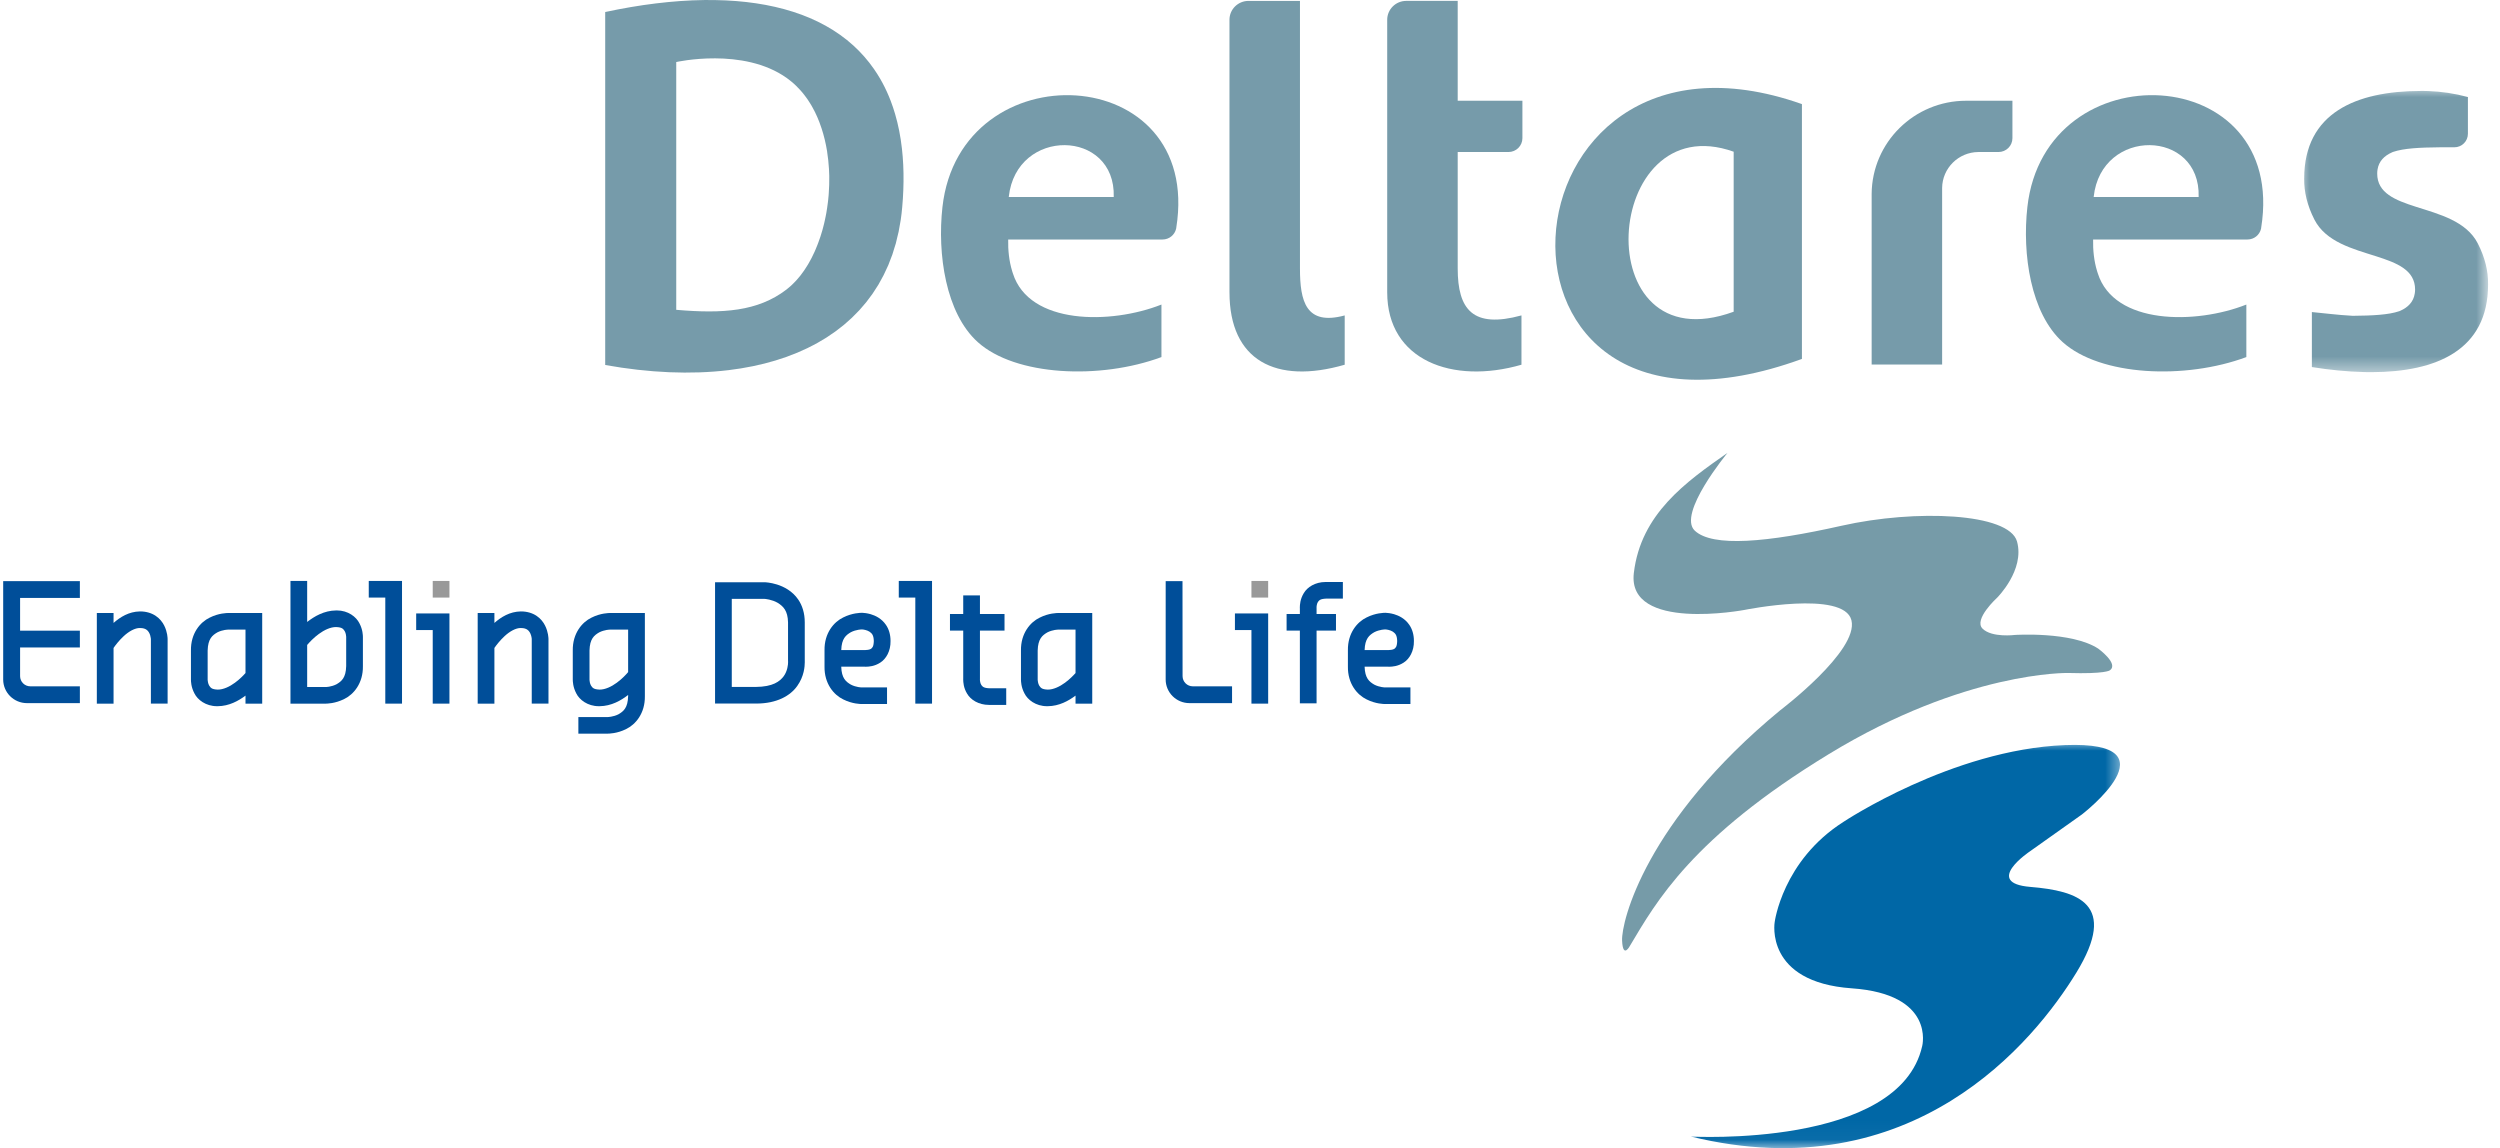 <?xml version="1.0" encoding="UTF-8"?>
<svg width="135px" height="62px" viewBox="0 0 135 62" version="1.1" xmlns="http://www.w3.org/2000/svg" xmlns:xlink="http://www.w3.org/1999/xlink">
    <title>10 deltares</title>
    <defs>
        <polygon id="path-1" points="-1.36779477e-13 7.2475359e-13 10.136 7.2475359e-13 10.136 15.48 -1.36779477e-13 15.48"></polygon>
        <polygon id="path-3" points="1.82964754e-13 -8.97060204e-13 23.48 -8.97060204e-13 23.48 21.959 1.82964754e-13 21.959"></polygon>
    </defs>
    <g id="V2" stroke="none" stroke-width="1" fill="none" fill-rule="evenodd">
        <g id="Artboard" transform="translate(-2229, -446)">
            <g id="Group-4" transform="translate(1909, 446)">
                <g id="10-deltares" transform="translate(320.172, 0)">
                    <path d="M43.156,4.996 C43.115,4.946 43.071,4.898 43.026,4.849 C43.071,4.898 43.115,4.947 43.157,4.998 C43.157,4.997 43.157,4.997 43.156,4.996" id="Path" fill="#769BAA" fill-rule="nonzero"></path>
                    <path d="M43.405,5.322 C43.376,5.28 43.345,5.239 43.313,5.198 C43.345,5.24 43.377,5.281 43.407,5.324 C43.407,5.323 43.406,5.323 43.405,5.322" id="Path" fill="#769BAA" fill-rule="nonzero"></path>
                    <path d="M43.964,6.328 C43.957,6.311 43.948,6.294 43.94,6.276 C43.948,6.294 43.957,6.311 43.964,6.329" id="Path" fill="#769BAA" fill-rule="nonzero"></path>
                    <path d="M42.816,4.632 C42.788,4.606 42.76,4.578 42.732,4.552 C42.76,4.578 42.789,4.606 42.817,4.633 C42.817,4.633 42.816,4.632 42.816,4.632" id="Path" fill="#769BAA" fill-rule="nonzero"></path>
                    <path d="M38.453,0.004 C41.506,0.055 44.103,0.818 45.908,2.456 C44.104,0.818 41.506,0.055 38.453,0.004" id="Path" fill="#769BAA" fill-rule="nonzero"></path>
                    <g id="Clipped" transform="translate(124.049, 4.748)">
                        <mask id="mask-2" fill="white">
                            <use xlink:href="#path-1"></use>
                        </mask>
                        <g id="Path"></g>
                        <path d="M10.135,10.598 C10.145,9.905 9.973,9.167 9.584,8.405 C8.966,7.195 7.504,6.821 6.251,6.422 C5.113,6.059 4.148,5.675 4.148,4.625 C4.148,4.547 4.154,4.476 4.165,4.407 C4.236,3.957 4.531,3.661 4.956,3.476 C4.964,3.472 4.974,3.468 4.982,3.464 C4.991,3.461 4.999,3.457 5.009,3.454 C5.583,3.26 6.437,3.216 7.514,3.206 C7.767,3.205 8.031,3.204 8.308,3.204 L8.308,3.206 L8.313,3.206 C8.718,3.206 9.046,2.88 9.046,2.478 L9.046,0.544 C9.047,0.527 9.047,0.51 9.048,0.492 C8.324,0.297 7.605,0.193 6.907,0.169 C6.833,0.168 6.757,0.165 6.683,0.164 C6.666,0.164 6.649,0.164 6.632,0.164 C6.579,0.164 6.528,0.164 6.476,0.164 C3.025,0.173 0.205,1.336 0.205,4.895 C0.205,4.901 0.205,4.908 0.205,4.915 C0.196,5.608 0.368,6.346 0.756,7.108 C1.373,8.318 2.837,8.692 4.09,9.091 C5.228,9.454 6.194,9.838 6.194,10.889 C6.194,10.965 6.187,11.037 6.175,11.106 C6.105,11.556 5.811,11.852 5.385,12.038 C5.376,12.042 5.367,12.044 5.359,12.048 C5.35,12.052 5.342,12.055 5.332,12.059 C4.757,12.253 3.904,12.296 2.827,12.306 C1.972,12.26 1.148,12.148 0.62,12.103 L0.62,15.074 C1.569,15.225 2.519,15.322 3.433,15.343 C3.508,15.345 3.584,15.347 3.657,15.348 C3.674,15.348 3.691,15.348 3.709,15.348 C3.76,15.349 3.812,15.348 3.864,15.348 C7.316,15.339 10.135,14.176 10.135,10.618 C10.135,10.612 10.135,10.605 10.135,10.598" id="Path" fill="#769BAA" fill-rule="nonzero" mask="url(#mask-2)"></path>
                    </g>
                    <path d="M44.582,10.42 C44.579,10.465 44.576,10.509 44.573,10.554 C44.565,10.633 44.558,10.711 44.55,10.79 C44.544,10.841 44.539,10.892 44.532,10.943 C44.521,11.038 44.508,11.133 44.493,11.228 C44.479,11.319 44.466,11.41 44.45,11.499 C44.438,11.563 44.425,11.626 44.413,11.689 C44.4,11.753 44.387,11.818 44.373,11.881 C44.36,11.943 44.345,12.003 44.332,12.064 C44.315,12.133 44.297,12.202 44.279,12.271 C44.265,12.323 44.251,12.377 44.237,12.43 C44.205,12.542 44.171,12.654 44.135,12.765 C44.121,12.807 44.107,12.847 44.092,12.888 C44.065,12.966 44.038,13.045 44.009,13.121 C43.992,13.166 43.975,13.211 43.957,13.256 C43.927,13.332 43.896,13.407 43.864,13.482 C43.848,13.519 43.832,13.557 43.815,13.595 C43.767,13.702 43.716,13.807 43.664,13.91 C43.653,13.932 43.64,13.954 43.629,13.977 C43.585,14.06 43.539,14.141 43.494,14.221 C43.474,14.254 43.454,14.287 43.435,14.32 C43.392,14.391 43.347,14.46 43.302,14.529 C43.283,14.557 43.264,14.586 43.246,14.614 C43.181,14.706 43.117,14.797 43.048,14.883 C43.041,14.892 43.034,14.901 43.026,14.91 C42.965,14.986 42.901,15.061 42.836,15.133 C42.814,15.158 42.791,15.181 42.768,15.205 C42.715,15.262 42.66,15.317 42.604,15.37 C42.581,15.392 42.558,15.414 42.535,15.435 C42.457,15.505 42.378,15.574 42.296,15.636 C40.755,16.817 38.86,16.948 36.345,16.73 L36.345,3.35 C36.345,3.35 39.966,2.53 42.32,4.218 C42.321,4.218 42.321,4.218 42.322,4.219 C42.368,4.252 42.414,4.288 42.46,4.324 C42.461,4.324 42.462,4.324 42.462,4.325 C42.487,4.345 42.513,4.363 42.537,4.383 C42.549,4.393 42.561,4.403 42.572,4.413 C42.573,4.413 42.573,4.414 42.574,4.414 C42.626,4.458 42.678,4.503 42.729,4.549 C42.73,4.549 42.73,4.551 42.732,4.552 C42.76,4.578 42.788,4.606 42.816,4.632 C42.816,4.632 42.817,4.633 42.817,4.633 C42.889,4.703 42.959,4.774 43.026,4.849 C43.071,4.898 43.115,4.946 43.156,4.996 C43.157,4.997 43.157,4.997 43.157,4.998 C43.187,5.032 43.216,5.069 43.244,5.104 C43.267,5.135 43.29,5.166 43.313,5.198 C43.345,5.239 43.376,5.28 43.405,5.322 C43.406,5.323 43.407,5.323 43.408,5.324 C43.419,5.34 43.431,5.356 43.442,5.372 C43.465,5.405 43.483,5.439 43.505,5.472 C43.532,5.514 43.56,5.556 43.586,5.598 C43.599,5.622 43.616,5.645 43.63,5.668 C43.643,5.692 43.657,5.715 43.67,5.739 C43.677,5.751 43.684,5.765 43.691,5.778 C43.697,5.789 43.703,5.799 43.708,5.81 C43.745,5.876 43.782,5.942 43.816,6.009 C43.833,6.045 43.851,6.081 43.868,6.117 C43.893,6.17 43.917,6.223 43.941,6.276 C43.948,6.294 43.957,6.311 43.964,6.328 L43.965,6.329 C44.002,6.415 44.038,6.504 44.072,6.592 C44.078,6.61 44.085,6.628 44.092,6.646 C44.233,7.021 44.345,7.416 44.427,7.823 C44.431,7.84 44.434,7.859 44.438,7.878 C44.457,7.975 44.474,8.073 44.491,8.171 C44.491,8.176 44.491,8.181 44.492,8.186 C44.541,8.491 44.573,8.802 44.592,9.116 C44.594,9.144 44.595,9.172 44.596,9.2 C44.601,9.292 44.604,9.384 44.607,9.477 C44.608,9.505 44.608,9.531 44.608,9.559 C44.612,9.846 44.603,10.133 44.582,10.42 M48.584,10.712 C48.603,10.404 48.615,10.104 48.618,9.81 C48.626,9.184 48.596,8.591 48.533,8.031 C48.458,7.359 48.334,6.735 48.163,6.155 C48.093,5.913 48.013,5.679 47.927,5.452 C47.895,5.369 47.862,5.285 47.828,5.204 C47.689,4.87 47.532,4.554 47.359,4.255 C47.254,4.075 47.143,3.9 47.026,3.732 C46.698,3.259 46.324,2.835 45.908,2.456 C44.104,0.818 41.506,0.055 38.453,0.004 C38.285,0.001 38.116,-0.001 37.945,0.001 C37.909,0.001 37.872,0.002 37.837,0.002 C36.168,0.026 34.375,0.249 32.509,0.649 L32.509,19.71 C34.876,20.135 37.13,20.233 39.16,19.989 C39.161,19.989 39.162,19.989 39.164,19.989 C39.388,19.961 39.609,19.931 39.827,19.895 C39.831,19.894 39.835,19.894 39.839,19.893 C40.054,19.858 40.267,19.819 40.477,19.776 C40.485,19.774 40.492,19.773 40.5,19.771 C40.706,19.728 40.909,19.682 41.108,19.632 C41.12,19.628 41.131,19.624 41.143,19.622 C41.338,19.572 41.531,19.519 41.72,19.462 C41.737,19.457 41.752,19.45 41.768,19.445 C41.953,19.389 42.134,19.329 42.313,19.266 C42.333,19.258 42.353,19.249 42.373,19.242 C42.547,19.179 42.717,19.114 42.884,19.044 C42.91,19.033 42.933,19.021 42.958,19.011 C43.119,18.942 43.279,18.871 43.435,18.796 C43.463,18.782 43.49,18.767 43.518,18.753 C43.668,18.679 43.817,18.603 43.962,18.521 C43.994,18.505 44.024,18.485 44.055,18.467 C44.194,18.388 44.332,18.307 44.466,18.222 C44.5,18.2 44.534,18.175 44.569,18.152 C44.696,18.069 44.823,17.984 44.945,17.895 C44.983,17.868 45.019,17.838 45.056,17.81 C45.172,17.722 45.289,17.635 45.4,17.542 C45.44,17.509 45.478,17.473 45.517,17.439 C45.622,17.348 45.728,17.257 45.828,17.162 C45.87,17.123 45.908,17.081 45.948,17.04 C46.043,16.947 46.138,16.853 46.228,16.756 C46.271,16.709 46.311,16.66 46.353,16.612 C46.437,16.516 46.522,16.422 46.602,16.322 C46.646,16.267 46.685,16.21 46.728,16.154 C46.801,16.058 46.877,15.962 46.946,15.861 C46.99,15.799 47.029,15.733 47.071,15.668 C47.135,15.571 47.2,15.474 47.261,15.373 C47.302,15.303 47.34,15.229 47.38,15.157 C47.435,15.057 47.492,14.959 47.544,14.857 C47.584,14.779 47.62,14.695 47.657,14.615 C47.704,14.515 47.753,14.417 47.797,14.315 C47.834,14.225 47.866,14.131 47.902,14.04 C47.94,13.941 47.981,13.844 48.016,13.744 C48.051,13.642 48.081,13.536 48.112,13.432 C48.142,13.336 48.175,13.242 48.202,13.145 C48.234,13.027 48.26,12.904 48.288,12.783 C48.31,12.695 48.334,12.609 48.353,12.518 C48.383,12.376 48.406,12.228 48.431,12.081 C48.443,12.008 48.458,11.938 48.469,11.864 C48.502,11.64 48.528,11.413 48.548,11.181 C48.563,11.023 48.574,10.867 48.584,10.712" id="Shape" fill="#769BAA" fill-rule="nonzero"></path>
                    <path d="M42.731,4.552 C42.73,4.551 42.73,4.55 42.729,4.549 C42.73,4.55 42.73,4.551 42.731,4.552" id="Path" fill="#769BAA" fill-rule="nonzero"></path>
                    <path d="M42.574,4.414 C42.573,4.414 42.573,4.414 42.572,4.413 C42.573,4.413 42.573,4.414 42.573,4.414 C42.573,4.414 42.574,4.414 42.574,4.414" id="Path" fill="#769BAA" fill-rule="nonzero"></path>
                    <path d="M44.092,6.646 C44.233,7.021 44.344,7.416 44.427,7.823 C44.344,7.416 44.233,7.021 44.092,6.646" id="Path" fill="#769BAA" fill-rule="nonzero"></path>
                    <path d="M44.492,8.186 C44.541,8.491 44.573,8.802 44.592,9.116 C44.574,8.802 44.541,8.491 44.492,8.186" id="Path" fill="#769BAA" fill-rule="nonzero"></path>
                    <path d="M43.243,5.104 C43.216,5.069 43.187,5.032 43.157,4.998 C43.211,5.062 43.262,5.13 43.313,5.198 C43.289,5.166 43.267,5.135 43.243,5.104" id="Path" fill="#769BAA" fill-rule="nonzero"></path>
                    <path d="M43.691,5.778 C43.698,5.789 43.703,5.799 43.708,5.81 C43.703,5.799 43.697,5.789 43.691,5.778" id="Path" fill="#769BAA" fill-rule="nonzero"></path>
                    <path d="M43.505,5.472 C43.533,5.514 43.56,5.556 43.586,5.598 C43.56,5.556 43.533,5.514 43.505,5.472" id="Path" fill="#769BAA" fill-rule="nonzero"></path>
                    <path d="M43.67,5.739 C43.657,5.715 43.643,5.691 43.63,5.668 C43.616,5.644 43.599,5.622 43.586,5.598 C43.621,5.658 43.657,5.717 43.692,5.778 C43.684,5.765 43.677,5.751 43.67,5.739" id="Path" fill="#769BAA" fill-rule="nonzero"></path>
                    <path d="M43.442,5.372 C43.431,5.356 43.419,5.34 43.407,5.324 C43.441,5.373 43.473,5.423 43.505,5.472 C43.484,5.439 43.465,5.405 43.442,5.372" id="Path" fill="#769BAA" fill-rule="nonzero"></path>
                    <path d="M43.868,6.118 C43.851,6.081 43.833,6.045 43.815,6.009 C43.782,5.943 43.745,5.876 43.708,5.81 C43.792,5.961 43.869,6.117 43.94,6.277 C43.917,6.224 43.893,6.17 43.868,6.118" id="Path" fill="#769BAA" fill-rule="nonzero"></path>
                    <path d="M42.46,4.324 C42.414,4.288 42.368,4.252 42.322,4.219 C42.321,4.218 42.321,4.218 42.32,4.218 C42.368,4.252 42.414,4.288 42.46,4.324" id="Path" fill="#769BAA" fill-rule="nonzero"></path>
                    <path d="M42.572,4.413 C42.56,4.403 42.549,4.393 42.537,4.383 C42.513,4.363 42.487,4.345 42.462,4.325 C42.483,4.342 42.504,4.359 42.525,4.376 C42.541,4.388 42.556,4.4 42.572,4.413" id="Path" fill="#769BAA" fill-rule="nonzero"></path>
                    <path d="M42.573,4.414 C42.573,4.414 42.572,4.413 42.572,4.413 C42.556,4.4 42.541,4.388 42.525,4.376 C42.541,4.388 42.557,4.401 42.573,4.414" id="Path" fill="#769BAA" fill-rule="nonzero"></path>
                    <path d="M42.525,4.376 C42.505,4.359 42.483,4.342 42.462,4.325 C42.462,4.324 42.461,4.324 42.46,4.324 C42.482,4.341 42.504,4.358 42.525,4.376" id="Path" fill="#769BAA" fill-rule="nonzero"></path>
                    <path d="M42.462,4.325 C42.461,4.324 42.461,4.324 42.46,4.324 L42.46,4.324 C42.461,4.324 42.462,4.325 42.462,4.325" id="Path" fill="#769BAA" fill-rule="nonzero"></path>
                    <path d="M70.026,14.498 L70.026,0.049 L67.247,0.049 C66.679,0.049 66.219,0.505 66.219,1.069 L66.219,15.786 L66.22,15.786 C66.22,19.46 68.716,20.774 72.442,19.695 L72.442,17.033 C70.343,17.601 70.026,16.265 70.026,14.498" id="Path" fill="#769BAA" fill-rule="nonzero"></path>
                    <path d="M81.286,8.209 C81.702,8.209 82.038,7.874 82.038,7.462 L82.038,5.44 L78.544,5.44 L78.544,0.048 L75.765,0.048 C75.198,0.048 74.737,0.505 74.737,1.069 L74.737,15.786 C74.737,19.46 78.261,20.774 81.987,19.695 L81.987,17.032 C79.359,17.75 78.544,16.715 78.544,14.498 L78.544,8.209" id="Path" fill="#769BAA" fill-rule="nonzero"></path>
                    <path d="M93.446,16.833 C85.43,19.761 86.337,5.658 93.446,8.192 L93.446,16.833 Z M97.132,19.382 L97.132,5.621 C80.326,-0.312 78.453,26.181 97.132,19.382" id="Shape" fill="#769BAA" fill-rule="nonzero"></path>
                    <path d="M63.348,12.289 C63.345,12.311 63.342,12.332 63.338,12.354 C63.343,12.333 63.345,12.311 63.348,12.289" id="Path" fill="#999999" fill-rule="nonzero"></path>
                    <path d="M54.301,10.639 C54.301,10.636 54.302,10.632 54.302,10.629 C54.709,6.855 60.084,6.957 59.97,10.639 L54.301,10.639 Z M50.72,11.181 C50.437,13.717 50.897,16.912 52.624,18.471 C54.654,20.306 59.231,20.514 62.546,19.282 L62.546,16.446 C59.803,17.531 55.404,17.546 54.524,14.763 C54.513,14.728 54.5,14.694 54.49,14.658 C54.488,14.649 54.485,14.64 54.482,14.631 C54.32,14.101 54.257,13.503 54.27,12.936 L62.215,12.936 L62.22,12.933 L62.606,12.933 C62.963,12.933 63.261,12.686 63.338,12.354 C63.342,12.332 63.344,12.311 63.348,12.289 C64.784,3.267 51.674,2.654 50.72,11.181" id="Shape" fill="#769BAA" fill-rule="nonzero"></path>
                    <path d="M121.933,12.289 C121.93,12.311 121.927,12.332 121.924,12.354 C121.929,12.333 121.93,12.311 121.933,12.289" id="Path" fill="#999999" fill-rule="nonzero"></path>
                    <path d="M112.887,10.639 C112.887,10.636 112.887,10.632 112.887,10.629 C113.294,6.855 118.67,6.957 118.555,10.639 L112.887,10.639 Z M109.306,11.181 C109.022,13.717 109.483,16.912 111.209,18.471 C113.24,20.306 117.816,20.514 121.131,19.282 L121.131,16.446 C118.389,17.531 113.99,17.546 113.11,14.763 C113.099,14.728 113.086,14.694 113.076,14.658 C113.073,14.649 113.071,14.64 113.068,14.631 C112.906,14.101 112.843,13.503 112.856,12.936 L120.8,12.936 L120.805,12.933 L121.192,12.933 C121.549,12.933 121.847,12.686 121.924,12.354 C121.927,12.332 121.93,12.311 121.933,12.289 C123.369,3.267 110.259,2.654 109.306,11.181" id="Shape" fill="#769BAA" fill-rule="nonzero"></path>
                    <path d="M106.001,5.44 C103.195,5.44 100.919,7.688 100.897,10.47 L100.897,19.686 L104.703,19.686 L104.703,10.154 C104.711,9.083 105.584,8.217 106.662,8.209 L107.747,8.209 C108.163,8.209 108.499,7.874 108.499,7.462 L108.499,5.44" id="Path" fill="#769BAA" fill-rule="nonzero"></path>
                    <path d="M45.776,34.139 C45.914,34.067 46.064,34.028 46.179,34.008 C46.237,33.998 46.284,33.993 46.317,33.991 C46.327,33.99 46.354,33.99 46.38,33.989 C46.382,33.989 46.382,33.989 46.384,33.99 C46.451,33.992 46.648,34.024 46.78,34.11 C46.907,34.205 47.003,34.28 47.014,34.613 C47.004,34.939 46.926,34.981 46.86,35.037 C46.788,35.089 46.604,35.106 46.543,35.104 L45.256,35.104 C45.275,34.482 45.509,34.295 45.776,34.139 M46.59,36.003 C46.747,36.001 47.048,35.984 47.36,35.783 C47.677,35.585 47.928,35.156 47.917,34.613 C47.918,34.27 47.826,33.97 47.669,33.743 C47.434,33.398 47.099,33.242 46.846,33.167 C46.643,33.109 46.48,33.096 46.405,33.093 C46.392,33.092 46.379,33.092 46.366,33.092 C46.365,33.092 46.363,33.092 46.362,33.092 L46.361,33.092 C46.304,33.094 45.856,33.092 45.36,33.343 C44.861,33.582 44.336,34.183 44.352,35.119 L44.352,35.99 C44.336,36.925 44.861,37.527 45.36,37.766 C45.856,38.018 46.304,38.015 46.361,38.018 C46.366,38.018 46.37,38.018 46.375,38.017 L47.728,38.017 L47.728,37.12 L46.358,37.12 C46.353,37.12 46.34,37.12 46.317,37.119 C46.284,37.116 46.237,37.112 46.179,37.102 C46.064,37.082 45.914,37.042 45.776,36.97 C45.508,36.813 45.273,36.626 45.255,36.001 L46.504,36.001 C46.525,36.001 46.554,36.003 46.59,36.003" id="Shape" fill="#004E99" fill-rule="nonzero"></path>
                    <path d="M33.747,36.292 C33.743,36.297 33.739,36.304 33.73,36.313 C33.653,36.405 33.428,36.654 33.138,36.865 C32.848,37.08 32.501,37.242 32.205,37.239 C31.864,37.224 31.822,37.134 31.74,37.016 C31.679,36.909 31.662,36.757 31.661,36.716 L31.661,35.13 C31.676,34.496 31.912,34.307 32.183,34.149 C32.32,34.078 32.471,34.038 32.585,34.018 C32.642,34.008 32.691,34.004 32.723,34.001 C32.747,34 32.76,34 32.765,34 L33.747,34 L33.747,36.292 Z M32.78,33.103 C32.776,33.103 32.772,33.102 32.767,33.102 C32.709,33.105 32.262,33.102 31.766,33.354 C31.267,33.593 30.743,34.195 30.758,35.13 L30.758,36.705 C30.761,36.788 30.762,37.095 30.946,37.442 C31.115,37.786 31.557,38.135 32.166,38.135 C32.179,38.135 32.192,38.135 32.205,38.135 C32.844,38.129 33.363,37.824 33.747,37.529 L33.747,37.59 C33.732,38.224 33.497,38.413 33.226,38.571 C33.089,38.642 32.938,38.682 32.824,38.701 C32.766,38.712 32.719,38.716 32.686,38.719 C32.662,38.721 32.649,38.721 32.644,38.721 L31.06,38.721 L31.06,39.617 L32.629,39.617 C32.633,39.617 32.637,39.617 32.642,39.617 C32.7,39.615 33.147,39.618 33.643,39.367 C34.142,39.127 34.666,38.526 34.651,37.59 L34.651,33.103 L33.747,33.103" id="Shape" fill="#004E99" fill-rule="nonzero"></path>
                    <path d="M8.17124146e-14,36.692 C8.17124146e-14,37.397 0.575,37.969 1.285,37.969 L4.141,37.969 L4.141,37.062 L1.467,37.062 C1.161,37.062 0.913,36.816 0.913,36.511 L0.913,34.963 L4.141,34.963 L4.141,34.056 L0.913,34.056 L0.913,32.287 L4.141,32.287 L4.141,31.381 L8.17124146e-14,31.381" id="Path" fill="#004E99" fill-rule="nonzero"></path>
                    <path d="M63.687,36.511 L63.683,31.38 L62.775,31.381 L62.774,36.692 C62.774,37.397 63.35,37.969 64.06,37.969 L66.359,37.969 L66.359,37.062 L64.242,37.062 C63.936,37.062 63.687,36.816 63.687,36.511" id="Path" fill="#004E99" fill-rule="nonzero"></path>
                    <polyline id="Path" fill="#004E99" fill-rule="nonzero" points="20.634 31.371 19.741 31.371 19.741 32.269 20.634 32.269 20.634 37.996 21.537 37.996 21.537 31.371 21.382 31.371"></polyline>
                    <polyline id="Path" fill="#004E99" fill-rule="nonzero" points="49.255 31.371 48.362 31.371 48.362 32.269 49.255 32.269 49.255 37.996 50.158 37.996 50.158 31.371 50.003 31.371"></polyline>
                    <path d="M13.085,36.343 C12.991,36.451 12.782,36.673 12.518,36.865 C12.229,37.08 11.881,37.242 11.585,37.239 C11.243,37.224 11.203,37.134 11.121,37.016 C11.059,36.909 11.043,36.757 11.041,36.716 L11.041,35.13 C11.057,34.496 11.293,34.307 11.563,34.149 C11.7,34.078 11.85,34.038 11.966,34.018 C12.022,34.008 12.07,34.004 12.104,34.001 C12.127,34 12.139,34 12.145,34 L13.085,34 L13.085,36.343 Z M13.085,33.103 L12.16,33.103 C12.156,33.103 12.152,33.102 12.147,33.102 C12.09,33.105 11.643,33.102 11.147,33.354 C10.647,33.593 10.123,34.195 10.139,35.13 L10.139,36.705 C10.141,36.788 10.142,37.095 10.326,37.442 C10.495,37.786 10.937,38.135 11.547,38.135 C11.56,38.135 11.573,38.135 11.585,38.135 C12.2,38.129 12.704,37.847 13.085,37.563 L13.085,37.997 L13.987,37.997 L13.987,33.102 L13.085,33.102" id="Shape" fill="#004E99" fill-rule="nonzero"></path>
                    <path d="M57.907,36.343 C57.813,36.451 57.604,36.673 57.341,36.865 C57.05,37.08 56.704,37.242 56.407,37.239 C56.066,37.224 56.024,37.134 55.942,37.016 C55.881,36.909 55.865,36.757 55.863,36.716 L55.863,35.13 C55.878,34.496 56.115,34.307 56.385,34.149 C56.522,34.078 56.673,34.038 56.787,34.018 C56.844,34.008 56.893,34.004 56.925,34.001 C56.949,34 56.962,34 56.967,34 L57.907,34 L57.907,36.343 Z M57.907,33.103 L56.982,33.103 C56.978,33.103 56.974,33.102 56.969,33.102 C56.912,33.105 56.464,33.102 55.968,33.354 C55.469,33.593 54.945,34.195 54.96,35.13 L54.96,36.705 C54.963,36.788 54.964,37.095 55.148,37.442 C55.317,37.786 55.759,38.135 56.369,38.135 C56.382,38.135 56.395,38.135 56.407,38.135 C57.022,38.129 57.527,37.847 57.907,37.563 L57.907,37.997 L58.809,37.997 L58.809,33.102 L57.907,33.102" id="Shape" fill="#004E99" fill-rule="nonzero"></path>
                    <path d="M18.522,34.386 L18.522,35.969 C18.507,36.604 18.271,36.791 18,36.95 C17.863,37.021 17.712,37.061 17.598,37.081 C17.541,37.091 17.492,37.095 17.46,37.098 C17.436,37.099 17.423,37.099 17.418,37.099 L16.415,37.099 L16.415,34.815 L16.423,34.82 C16.423,34.821 16.431,34.811 16.452,34.786 C16.53,34.694 16.755,34.445 17.045,34.234 C17.335,34.019 17.681,33.857 17.978,33.861 C18.319,33.875 18.361,33.965 18.443,34.083 C18.504,34.19 18.521,34.342 18.522,34.383 L18.522,34.386 Z M18.017,32.963 C18.004,32.963 17.991,32.963 17.978,32.964 C17.328,32.97 16.802,33.285 16.415,33.585 L16.415,31.372 L15.513,31.372 L15.513,37.997 L17.403,37.997 C17.407,37.997 17.411,37.997 17.416,37.997 C17.474,37.994 17.921,37.998 18.417,37.745 C18.916,37.507 19.44,36.905 19.425,35.969 L19.425,34.394 C19.422,34.311 19.421,34.004 19.237,33.658 C19.068,33.313 18.627,32.963 18.017,32.963" id="Shape" fill="#004E99" fill-rule="nonzero"></path>
                    <polyline id="Path" fill="#004E99" fill-rule="nonzero" points="23.195 33.126 22.302 33.126 22.302 34.023 23.195 34.023 23.195 37.996 24.098 37.996 24.098 33.126 23.943 33.126"></polyline>
                    <polygon id="Path" fill="#999999" fill-rule="nonzero" points="23.195 32.269 24.098 32.269 24.098 31.371 23.195 31.371"></polygon>
                    <polyline id="Path" fill="#004E99" fill-rule="nonzero" points="67.406 33.126 66.514 33.126 66.514 34.023 67.406 34.023 67.406 37.996 68.309 37.996 68.309 33.126 68.154 33.126"></polyline>
                    <polygon id="Path" fill="#999999" fill-rule="nonzero" points="67.406 32.269 68.309 32.269 68.309 31.371 67.406 31.371"></polygon>
                    <path d="M8.233,33.254 C8.011,33.105 7.718,33.015 7.385,33.017 C6.789,33.026 6.319,33.322 5.96,33.638 L5.96,33.103 L5.057,33.103 L5.057,37.997 L5.96,37.997 L5.96,34.989 C6.057,34.848 6.255,34.586 6.501,34.359 C6.786,34.092 7.122,33.906 7.385,33.913 C7.567,33.914 7.662,33.954 7.731,33.999 C7.832,34.064 7.899,34.18 7.938,34.304 C7.956,34.365 7.967,34.421 7.971,34.461 C7.974,34.479 7.975,34.494 7.975,34.503 L7.976,34.505 L7.976,37.996 L8.879,37.996 L8.879,34.499 C8.876,34.457 8.876,34.144 8.695,33.779 C8.603,33.599 8.457,33.402 8.233,33.254" id="Path" fill="#004E99" fill-rule="nonzero"></path>
                    <path d="M28.8,33.254 C28.577,33.105 28.285,33.015 27.952,33.017 C27.356,33.026 26.886,33.322 26.526,33.638 L26.526,33.103 L25.623,33.103 L25.623,37.997 L26.526,37.997 L26.526,34.989 C26.623,34.848 26.822,34.586 27.068,34.359 C27.352,34.092 27.689,33.906 27.952,33.913 C28.134,33.914 28.228,33.954 28.298,33.999 C28.399,34.064 28.466,34.18 28.504,34.304 C28.523,34.365 28.533,34.421 28.538,34.461 C28.541,34.479 28.541,34.494 28.542,34.503 L28.542,37.996 L29.446,37.996 L29.446,34.499 C29.442,34.457 29.443,34.144 29.261,33.779 C29.17,33.599 29.024,33.402 28.8,33.254" id="Path" fill="#004E99" fill-rule="nonzero"></path>
                    <path d="M74.039,34.139 C74.177,34.067 74.327,34.028 74.441,34.008 C74.499,33.998 74.547,33.993 74.579,33.991 C74.59,33.99 74.616,33.99 74.642,33.989 C74.644,33.989 74.644,33.989 74.647,33.99 C74.713,33.992 74.91,34.024 75.042,34.11 C75.169,34.205 75.265,34.28 75.276,34.613 C75.266,34.939 75.188,34.981 75.122,35.037 C75.05,35.089 74.867,35.106 74.806,35.104 L73.517,35.104 C73.537,34.482 73.771,34.295 74.039,34.139 M74.579,37.119 C74.547,37.116 74.499,37.112 74.441,37.102 C74.327,37.082 74.177,37.042 74.039,36.97 C73.77,36.813 73.535,36.626 73.517,36.001 L74.767,36.001 C74.788,36.001 74.816,36.003 74.852,36.003 C75.009,36.001 75.31,35.984 75.622,35.783 C75.94,35.585 76.19,35.156 76.179,34.613 C76.181,34.27 76.088,33.97 75.931,33.743 C75.697,33.398 75.361,33.242 75.109,33.167 C74.906,33.109 74.742,33.096 74.668,33.093 C74.655,33.092 74.642,33.092 74.629,33.092 C74.627,33.092 74.625,33.092 74.624,33.092 C74.624,33.092 74.624,33.092 74.623,33.092 C74.566,33.094 74.118,33.092 73.622,33.343 C73.123,33.582 72.599,34.183 72.615,35.119 L72.615,35.99 C72.599,36.925 73.123,37.527 73.622,37.766 C74.118,38.018 74.566,38.015 74.623,38.018 C74.628,38.018 74.632,38.018 74.637,38.017 L75.991,38.017 L75.991,37.12 L74.621,37.12 C74.616,37.12 74.603,37.12 74.579,37.119" id="Shape" fill="#004E99" fill-rule="nonzero"></path>
                    <path d="M52.82,36.99 C52.76,36.9 52.741,36.744 52.744,36.693 C52.744,36.688 52.744,36.684 52.744,36.683 L52.745,36.666 L52.745,34.051 L54.072,34.051 L54.072,33.155 L52.745,33.155 L52.745,32.153 L51.842,32.153 L51.842,33.155 L51.126,33.155 L51.126,34.051 L51.842,34.051 L51.842,36.634 C51.842,36.65 51.841,36.669 51.841,36.693 C51.844,36.834 51.855,37.139 52.054,37.463 C52.242,37.786 52.672,38.065 53.232,38.065 C53.245,38.065 53.257,38.065 53.27,38.065 L54.164,38.065 L54.164,37.168 L53.27,37.168 C52.93,37.156 52.887,37.073 52.82,36.99" id="Path" fill="#004E99" fill-rule="nonzero"></path>
                    <path d="M71.41,31.428 C70.85,31.428 70.42,31.707 70.232,32.03 C70.034,32.354 70.022,32.66 70.019,32.8 C70.019,32.824 70.02,32.844 70.021,32.859 L70.021,33.155 L69.304,33.155 L69.304,34.051 L70.021,34.051 L70.021,37.979 L70.923,37.979 L70.923,34.051 L71.971,34.051 L71.971,33.155 L70.923,33.155 L70.923,32.828 L70.922,32.811 C70.922,32.809 70.922,32.805 70.922,32.8 C70.919,32.75 70.938,32.593 70.998,32.503 C71.065,32.42 71.108,32.338 71.448,32.325 L72.343,32.325 L72.343,31.428 L71.448,31.428 C71.435,31.428 71.423,31.428 71.41,31.428" id="Path" fill="#004E99" fill-rule="nonzero"></path>
                    <path d="M42.147,36.518 C41.936,36.797 41.571,37.087 40.63,37.095 L39.344,37.095 L39.344,32.338 L41.095,32.338 C41.152,32.339 41.522,32.376 41.823,32.552 C42.121,32.739 42.369,32.972 42.382,33.61 L42.382,35.703 L42.384,35.722 L42.384,35.724 C42.384,35.73 42.384,35.741 42.384,35.758 C42.386,35.878 42.355,36.234 42.147,36.518 M43.285,33.61 C43.286,33.113 43.152,32.697 42.937,32.382 C42.613,31.906 42.147,31.678 41.785,31.563 C41.42,31.449 41.139,31.442 41.112,31.441 L38.441,31.441 L38.441,37.992 L40.666,37.992 C41.786,37.992 42.513,37.564 42.88,37.041 C43.254,36.517 43.285,35.98 43.286,35.758 C43.286,35.72 43.285,35.691 43.285,35.672" id="Shape" fill="#004E99" fill-rule="nonzero"></path>
                    <path d="M111.504,36.341 C113.519,36.402 113.752,36.201 113.752,36.201 C114.275,35.851 113.13,35.024 113.13,35.024 C111.684,34.087 108.633,34.287 108.633,34.287 C108.633,34.287 107.388,34.446 106.886,33.947 C106.384,33.449 107.676,32.273 107.676,32.273 C107.676,32.273 109.175,30.783 108.747,29.241 C108.318,27.7 103.286,27.487 99.271,28.391 C95.256,29.294 92.312,29.56 91.347,28.657 C90.384,27.752 93.114,24.455 93.114,24.455 C90.866,26.024 88.43,27.753 88.055,30.943 C87.68,34.134 94.024,32.937 94.024,32.937 C94.024,32.937 99.405,31.847 99.806,33.496 C100.208,35.144 95.952,38.361 95.952,38.361 C88.697,44.343 87.373,49.769 87.421,50.793 C87.468,51.817 87.855,51.057 87.855,51.057 C89.26,48.704 91.187,45.234 98.575,40.728 C105.963,36.221 111.504,36.341 111.504,36.341" id="Path" fill="#769BA8" fill-rule="nonzero"></path>
                    <g id="Clipped" transform="translate(91.011, 40.041)">
                        <mask id="mask-4" fill="white">
                            <use xlink:href="#path-3"></use>
                        </mask>
                        <g id="Path"></g>
                        <path d="M18.426,5.937 L21.236,3.943 C21.236,3.943 26.429,-0.045 20.327,0.194 C14.223,0.434 8.361,4.342 8.361,4.342 C5.068,6.438 4.649,9.757 4.649,9.757 C4.649,9.757 4.094,12.997 8.816,13.329 C13.334,13.646 12.617,16.44 12.617,16.44 C11.386,21.97 0.117,21.332 0.117,21.332 C12.108,24.257 18.667,16.2 20.942,12.478 C23.218,8.756 21.023,8.064 18.453,7.852 C15.883,7.639 18.426,5.937 18.426,5.937" id="Path" fill="#0067A6" fill-rule="nonzero" mask="url(#mask-4)"></path>
                    </g>
                </g>
            </g>
        </g>
    </g>
</svg>